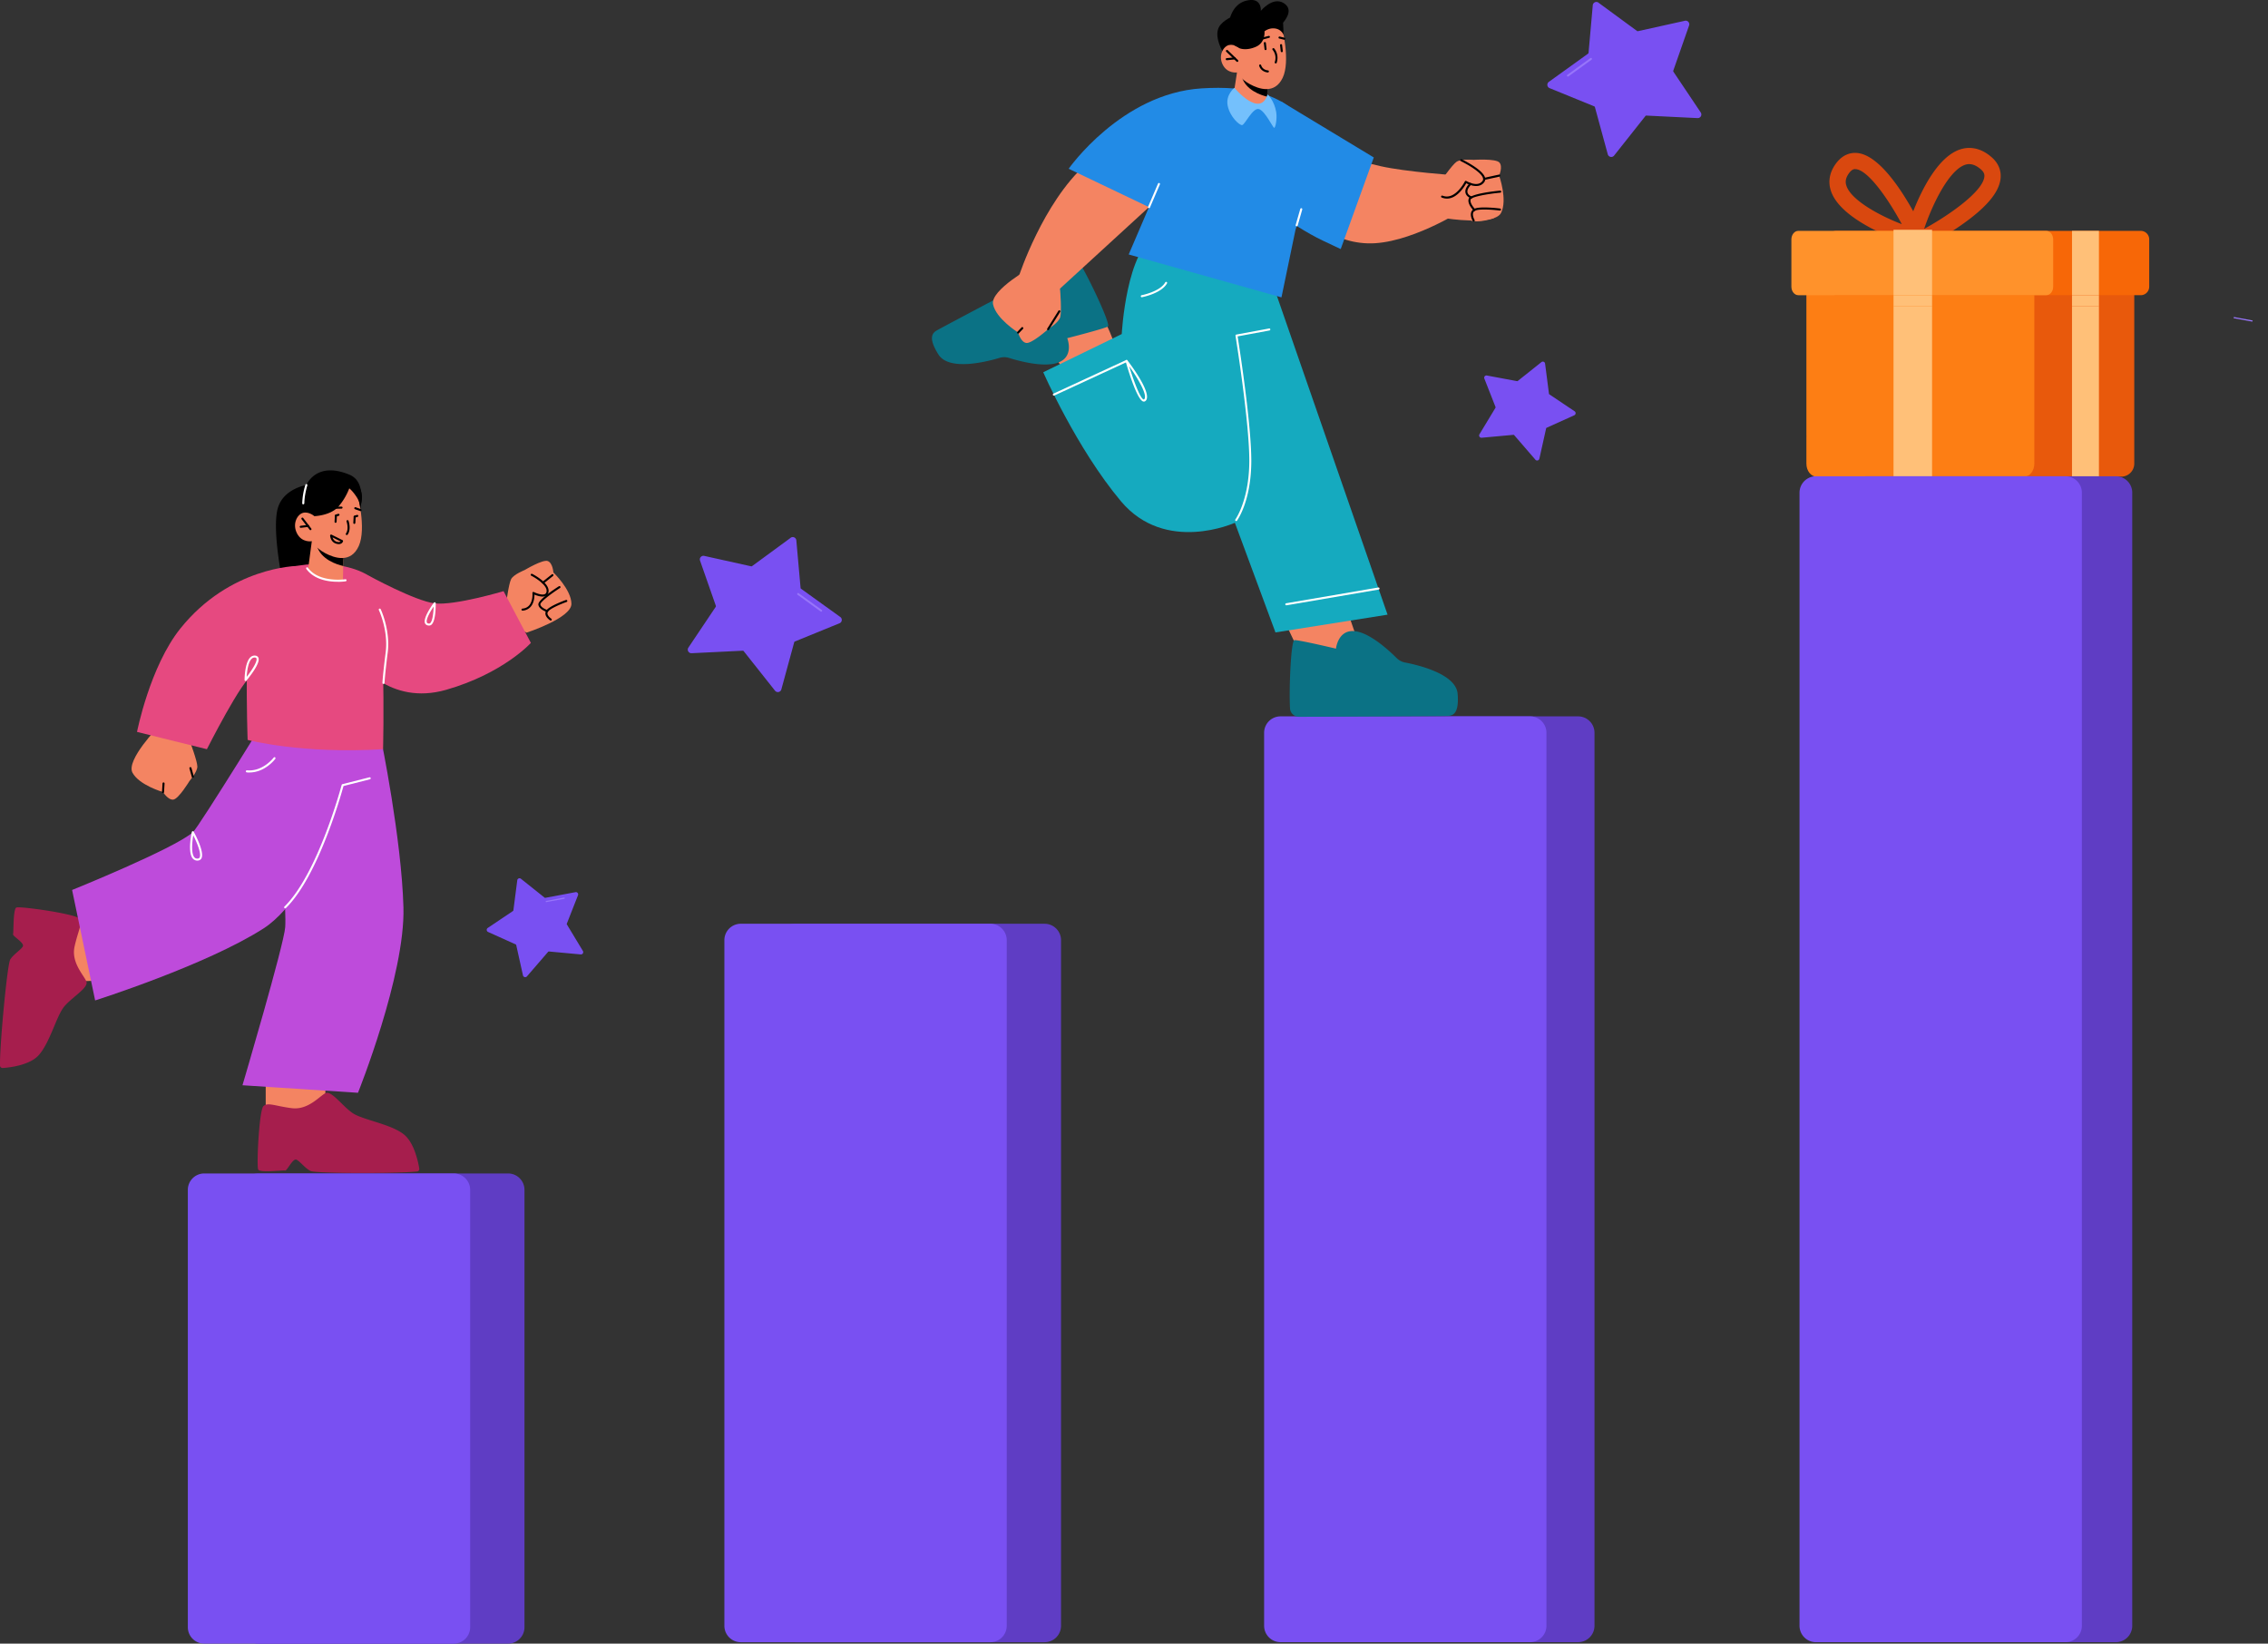 <svg fill="none" height="100" width="138" xmlns="http://www.w3.org/2000/svg"><rect width="100%" height="100%" fill="#333333" stroke="none"/><path d="m112.13 28.541c-.063-.008-.096-.054-.088-.104l.384-2.492a.09.09 0 0 1 .104-.075.09.09 0 0 1 .075.104l-.383 2.492a.09.09 0 0 1 -.088.075zm-1.638-1.821c-.304 0-.496-.087-.504-.091a.09.09 0 0 1 -.042-.121c.021-.046.075-.063.121-.042.037.017.971.433 1.971-.83a.087.087 0 0 1 .125-.012c.038.03.046.088.013.125-.634.8-1.267.971-1.688.971z" fill="#000"/><path d="m116.827 15.113a.509.509 0 0 1 -.192-.037l-.883-.371c-.463-.159-3.785-1.342-4.351-3.105-.18-.554-.075-1.117.291-1.625.438-.609.955-.7 1.309-.667 1.304.116 2.659 2.192 3.413 3.546.521-1.32 1.53-3.371 2.905-3.78.434-.129 1.109-.154 1.838.467.546.463.613.988.567 1.346-.1.855-.917 1.797-2.488 2.876-1.092.75-2.142 1.28-2.184 1.305a.525.525 0 0 1 -.221.054zm3.001-5.13a.848.848 0 0 0 -.225.033c-1.009.3-2.034 2.438-2.526 3.91 1.596-.876 3.559-2.28 3.663-3.164.017-.125 0-.283-.225-.47-.283-.242-.512-.305-.687-.305zm-6.952.304c-.079 0-.213.03-.379.263-.242.337-.205.587-.15.746.287.9 2.088 1.854 3.371 2.342-.817-1.521-2.038-3.28-2.8-3.347h-.042z" fill="#d9480f"/><path d="m129.067 16.005h-16.149a.796.796 0 0 0 -.796.796v11.403c0 .438.354.796.796.796h16.149a.796.796 0 0 0 .796-.796v-11.403a.796.796 0 0 0 -.796-.796z" fill="#e8590c"/><path d="m123.783 16.801v11.403c0 .438-.28.796-.621.796h-12.628c-.342 0-.621-.354-.621-.796v-11.403c0-.437.279-.796.621-.796h12.628c.341 0 .621.355.621.796z" fill="#fd7e14"/><path d="m111.73 14.046h18.525c.288 0 .517.234.517.517v2.88a.517.517 0 0 1 -.517.517h-18.525a.52.52 0 0 1 -.517-.517v-2.88a.52.52 0 0 1 .517-.517z" fill="#f76707"/><path d="m124.929 14.563v2.88c0 .288-.188.517-.421.517h-15.087c-.233 0-.421-.234-.421-.517v-2.88c0-.283.188-.517.421-.517h15.087c.233 0 .421.234.421.517z" fill="#ff922b"/><path d="m117.56 13.98h-2.346v3.98h2.346zm0 4.65h-2.346v10.366h2.346zm10.153-4.584h-1.638v3.914h1.638zm0 4.584h-1.638v10.366h1.638z" fill="#ffc078"/><path d="m117.56 17.964h-2.346v.667h2.346zm10.153 0h-1.638v.667h1.638z" fill="#ffc078"/><path d="m63.562 56.202h-15.182a.999.999 0 0 0 -1 1v41.713c0 .551.448.999 1 .999h15.18a.999.999 0 0 0 1-1v-41.712a.999.999 0 0 0 -1-.999zm-32.648 15.192h-15.18a.999.999 0 0 0 -1 1v26.606c0 .552.447.999 1 .999h15.18a.999.999 0 0 0 .999-.999v-26.607a.999.999 0 0 0 -1-.999zm65.108-27.81h-15.182a.999.999 0 0 0 -.999.999v54.329c0 .551.447.999.999.999h15.18a.999.999 0 0 0 1-1v-54.327a.999.999 0 0 0 -1-1zm32.719-14.608h-15.18a.999.999 0 0 0 -.999.999v68.94c0 .551.447.998.999.998h15.18a.999.999 0 0 0 .999-.998v-68.94a.999.999 0 0 0 -.999-1z" fill="#5f3dc4"/><path d="m60.257 56.202h-15.181a.999.999 0 0 0 -1 .999v41.713c0 .552.448 1 1 1h15.18a.999.999 0 0 0 1-1v-41.713a.999.999 0 0 0 -1-.999zm-32.648 15.192h-15.181a.999.999 0 0 0 -.999 1v26.606c0 .552.447.999.999.999h15.18a.999.999 0 0 0 1-1v-26.605a.999.999 0 0 0 -1-.999zm65.488-27.81h-15.181a.999.999 0 0 0 -.999.999v54.329c0 .551.447.999.999.999h15.18a.999.999 0 0 0 1-1v-54.327a.999.999 0 0 0 -1-1zm32.578-14.608h-15.181a1 1 0 0 0 -.999.999v68.94a1 1 0 0 0 .999.998h15.181a.999.999 0 0 0 .999-.998v-68.94a.999.999 0 0 0 -.999-1zm-28.406-28.807 2.34 1.716a.071.071 0 0 0 .055.011l2.844-.63a.22.22 0 0 1 .265.29l-.961 2.747a.069.069 0 0 0 .008.058l1.664 2.481a.22.22 0 0 1 -.196.343l-3.115-.153c-.02 0-.043.009-.054.026l-1.906 2.407a.22.22 0 0 1 -.386-.08l-.783-2.871a.06.06 0 0 0 -.04-.043l-2.71-1.106a.22.22 0 0 1 -.043-.391l2.381-1.713a.064.064 0 0 0 .026-.05l.256-2.881a.22.22 0 0 1 .36-.161z" fill="#7950f2"/><path d="m95.4 4.657a.06.06 0 0 1 -.046-.023c-.02-.026-.012-.063.011-.08l1.408-1.02a.056.056 0 0 1 .08.015c.021.026.012.063-.01.08l-1.408 1.02s-.023.011-.035.011z" fill="#9775fa"/><path d="m48.101 32.727-2.34 1.716a.071.071 0 0 1 -.055.012l-2.844-.631a.22.22 0 0 0 -.265.29l.961 2.747c.006.02.003.04-.008.058l-1.664 2.481a.22.22 0 0 0 .195.342l3.115-.152c.02 0 .044.008.055.026l1.906 2.406a.22.22 0 0 0 .386-.08l.783-2.87a.06.06 0 0 1 .04-.044l2.71-1.105a.22.22 0 0 0 .042-.392l-2.38-1.713a.064.064 0 0 1 -.026-.049l-.257-2.882a.22.22 0 0 0 -.36-.16z" fill="#7950f2"/><path d="m49.97 37.215a.06.06 0 0 0 .046-.023c.017-.026.011-.063-.012-.08l-1.407-1.02a.056.056 0 0 0 -.081.012c-.017.026-.012.063.011.08l1.408 1.02s.023.011.035.011z" fill="#9775fa"/><path d="m94.014 22.13.236 1.829s.009.023.017.029l1.535 1.03a.14.14 0 0 1 -.017.25l-1.684.76s-.02.018-.023.03l-.412 1.85c-.026.113-.17.147-.242.061l-1.296-1.5s-.023-.014-.034-.014l-1.94.178a.14.14 0 0 1 -.133-.213l.976-1.615s.009-.026.003-.037l-.68-1.73a.138.138 0 0 1 .162-.19l1.83.342s.024 0 .035-.009l1.437-1.145a.138.138 0 0 1 .23.095z" fill="#7950f2"/><path d="m137.027 19.564-1.091-.201c-.02-.003-.032-.023-.029-.043s.023-.032.043-.029l1.086.201c.02.003.031.023.028.044a.033.033 0 0 1 -.034.028z" fill="#9775fa"/><path d="m19.798 65.208h-3.63v3.074h3.63zm-13.942-9.344-3.072.113.139 3.795 3.073-.113z" fill="#f48462"/><path d="m.999 55.212c-.213.095-.162 1.505-.205 1.624-.043.118.734.538.59.757-.14.216-.55.457-.757.777-.193.297-.665 5.456-.625 6.466.003.084.081.147.17.141.225-.014.66-.06 1.103-.187.397-.115.806-.294 1.068-.579.685-.74 1.088-2.389 1.555-2.96.463-.57 1.508-1.154 1.359-1.536-.153-.383-.936-1.15-.72-2.125.216-.976.504-1.41.285-1.702-.138-.181-1.54-.44-2.609-.581-.624-.084-1.137-.127-1.214-.092zm14.714 15.949c.115.205 1.514.023 1.635.055s.47-.78.7-.656c.227.12.507.506.843.682.314.164 5.493.161 6.495.029.084-.012.139-.092.124-.182a5.741 5.741 0 0 0 -.288-1.082c-.15-.386-.365-.775-.676-1.01-.8-.617-2.482-.864-3.09-1.276-.61-.409-1.29-1.396-1.655-1.212-.365.187-1.056 1.04-2.05.913-.993-.124-1.45-.372-1.719-.127-.17.153-.296 1.575-.34 2.651-.025.631-.022 1.143.021 1.218z" fill="#a61e4d"/><path d="m30.793 36.77s.155-1.25.308-1.538c.155-.288.823-.55.823-.55s1.106-.665 1.408-.547c.303.118.34.694.34.694s1.091 1.042 1.097 1.908c.006.867-2.73 1.754-2.73 1.754l-1.304-.72.058-1.002zm-19.229 8.363s.444 1.177.444 1.505-.472.87-.472.87-.668 1.102-.99 1.14c-.323.037-.625-.458-.625-.458s-1.451-.415-1.86-1.18c-.41-.766 1.6-2.822 1.6-2.822l1.489.032z" fill="#f48462"/><path d="m31.79 37.152a.71.71 0 0 0 .509-.248c.193-.233.221-.561.221-.728.165.07.493.184.697.075.092-.049.147-.135.161-.26.064-.535-.953-1.056-.996-1.076a.063.063 0 0 0 -.083.029c-.015.031-.003.069.029.083.273.139.973.579.93.95-.01.081-.04.133-.096.165-.175.094-.547-.055-.676-.121-.02-.012-.043-.009-.063.002-.02.012-.03.035-.026.058 0 .006.043.466-.19.743-.101.12-.242.19-.418.204-.034 0-.06.032-.057.066 0 .032.029.058.063.058h-.006zm1.72.605c.02 0 .041-.012.053-.03.02-.028.011-.065-.018-.085 0 0-.198-.133-.23-.288a.175.175 0 0 1 .032-.144c.135-.199.863-.493 1.131-.588a.063.063 0 0 0 .038-.08.063.063 0 0 0 -.081-.038c-.104.038-1.01.366-1.192.637a.325.325 0 0 0 -.052.239c.04.204.274.36.285.365a.081.081 0 0 0 .035.012z" fill="#000"/><path d="m33.295 37.238a.065.065 0 0 0 .06-.043.061.061 0 0 0 -.04-.078c-.115-.037-.417-.17-.435-.348-.014-.135.61-.622 1.195-.996a.064.064 0 0 0 .02-.086.065.065 0 0 0 -.086-.02c-.3.192-1.278.84-1.252 1.114.028.293.498.446.518.455zm-.254-1.727s.026-.006.038-.014l.573-.455c.026-.023.032-.06.011-.087-.023-.026-.06-.031-.086-.011l-.573.455c-.026.023-.032.06-.011.086a.066.066 0 0 0 .048.023zm-12.696-.401s2.974-5.363.93-6.223c-2.047-.861-2.631.624-2.631.624s-1.38.21-1.733 1.385c-.355 1.175.192 4.005.192 4.005l3.245.21h-.003z" fill="#000"/><path d="m32.302 39.115s-1.673 1.857-5.157 2.854c-3.486.996-5.357-1.745-5.357-1.745l.647-5.202s2.81 1.54 4.017 1.687c1.206.146 4.188-.743 4.188-.743l1.664 3.152z" fill="#e64980"/><path d="m22.634 44.925s-3.103 9.322-6.599 11.562c-3.495 2.24-10.246 4.38-10.246 4.38l-1.402-6.72s6.167-2.49 7.345-3.51c.37-.32 5.256-8.265 5.256-8.265l5.646 2.556z" fill="#be4bdb"/><path d="m23.184 44.96s1.246 6.034 1.364 10.24c.116 4.12-2.766 11.286-2.766 11.286l-7.028-.458s2.53-8.553 2.6-9.621c.069-1.066-.216-4.132-.216-4.132l1.894-7.767 4.146.452z" fill="#be4bdb"/><path d="m23.308 45.582s.262-9.864-.876-10.56c-2.02-1.244-5.876-.72-6.774.532-.901 1.253-.59 9.463-.59 9.463s3.268.87 8.242.565z" fill="#e64980"/><path d="m18.972 32.931-.213 1.604s.227.498 1.154.7c.692.15.956.026.956.026l.012-.824.009-.803-1.644-.599-.277-.1z" fill="#f48462"/><path d="m19.248 33.032c0 .043.009.098.026.162.25.849 1.21 1.151 1.607 1.24l.008-.803-1.644-.599z" fill="#000"/><path d="m21.739 30.024s.572 2.122.092 3.193c-.481 1.07-1.474.742-2.053.434s-.806-.722-.806-.722-.599.11-.901-.478c-.303-.588.023-1.16.368-1.25.346-.092.697.202.697.202l-.216-.625s1.716-2.75 2.813-.754z" fill="#f48462"/><path d="m21.58 31.492h.018l.155-.043a.061.061 0 0 0 .046-.06v-.018c-.009-.034-.043-.052-.078-.043l-.155.043a.061.061 0 0 0 -.046.06v.018a.061.061 0 0 0 .06.046zm-2.441-.089s.962-.032 1.448-.576a3.787 3.787 0 0 0 .665-1.114s.184.13.435.506c.25.375.222.637.222.637s.52-1.152-.625-1.748c-1.143-.596-2.26.08-2.655.792-.394.711.51 1.509.51 1.509z" fill="#000"/><path d="m18.454 30.683c.034 0 .06-.026.063-.06.012-.565.184-1.089.184-1.091a.06.06 0 0 0 -.04-.078.06.06 0 0 0 -.078.04 4.182 4.182 0 0 0 -.193 1.129c0 .034.026.063.06.063z" fill="#fff"/><path d="m18.891 32.255s.026-.003.038-.012a.063.063 0 0 0 .011-.086l-.492-.642a.063.063 0 0 0 -.087-.011.063.063 0 0 0 -.011.086l.492.642c.012.017.032.023.05.023z" fill="#000"/><path d="m18.298 32.114.452-.055c.035-.003.058-.034.055-.069a.06.06 0 0 0 -.07-.055l-.442.055c-.035.003-.058.035-.055.07a.062.062 0 0 0 .06.054zm2.804.437c.02 0 .04-.008.052-.025.23-.332.06-.82.052-.841a.064.064 0 0 0 -.08-.037.063.063 0 0 0 -.038.08c0 .006.156.45-.037.728a.063.063 0 0 0 .014.087.055.055 0 0 0 .035.011zm-.656.524c-.334-.103-.357-.472-.36-.486 0-.023.009-.043.029-.055.02-.011.043-.014.063-.003l.662.331c.026.015.04.044.032.072a.228.228 0 0 1 -.112.136.307.307 0 0 1 -.147.034.505.505 0 0 1 -.164-.029zm-.21-.377a.384.384 0 0 0 .247.26c.093.028.165.028.213.002a.062.062 0 0 0 .026-.02l-.486-.244zm1.701-1.603a.063.063 0 0 0 .058-.04.064.064 0 0 0 -.038-.081l-.316-.113a.064.064 0 0 0 -.08.038.064.064 0 0 0 .037.08l.316.113.02.003zm-1.597-.139.443-.011c.034 0 .06-.029.06-.063a.061.061 0 0 0 -.063-.06l-.443.01a.061.061 0 0 0 -.06.064c0 .035.028.06.063.06zm1.217.919c.032 0 .06-.026.064-.058l.02-.357c0-.034-.023-.063-.058-.066-.037.003-.063.023-.066.058l-.02.357c0 .034.023.063.057.066zm-1.12-.449h.018l.155-.043a.062.062 0 0 0 .046-.06v-.018a.064.064 0 0 0 -.078-.043l-.155.043a.061.061 0 0 0 -.046.06v.018a.061.061 0 0 0 .06.046z" fill="#000"/><path d="m20.417 31.809c.032 0 .06-.026.063-.058l.02-.357c0-.034-.022-.063-.057-.066a.064.064 0 0 0 -.066.058l-.02.357c0 .034.023.063.057.066z" fill="#000"/><path d="m18.068 34.434s-4.08.044-7.094 3.806c-1.857 2.318-2.637 6.29-2.637 6.29l4.252 1.052s2.185-4.327 2.761-4.471c.576-.147 2.718-6.677 2.718-6.677z" fill="#e64980"/><path d="m9.918 48.253c.031 0 .06-.026.063-.057l.032-.527c0-.034-.023-.063-.058-.066-.032 0-.063.023-.066.057l-.032.527c0 .035.023.064.058.066zm1.813-.938h.018c.034-.009.051-.043.043-.078l-.144-.518c-.009-.035-.043-.052-.078-.043-.034.008-.052.043-.043.077l.144.519a.061.061 0 0 0 .06.046z" fill="#000"/><path d="m17.354 55.264a.064.064 0 0 0 .043-.018c1.978-1.946 3.374-6.952 3.504-7.424l1.61-.41a.062.062 0 0 0 .045-.074.064.064 0 0 0 -.075-.046l-1.646.417a.062.062 0 0 0 -.046.046c-.015.055-1.44 5.396-3.481 7.402-.026.023-.026.064 0 .09.012.011.029.02.043.02zm-2.179-8.266c.947 0 1.551-.794 1.577-.832a.063.063 0 0 0 -.011-.086.063.063 0 0 0 -.087.011c-.005.009-.662.87-1.626.775a.068.068 0 0 0 -.07.057c-.002.035.024.064.058.07.055.005.107.008.159.008zm10.692-9.06c-.161-.32.46-1.172.533-1.27a.07.07 0 0 1 .069-.023.061.061 0 0 1 .043.058c0 .103.012 1.028-.239 1.284a.215.215 0 0 1 -.161.072c-.15 0-.216-.07-.242-.124zm.112-.055s.03.055.133.055c.017 0 .04-.003.072-.035.147-.15.193-.665.201-.999-.233.346-.49.815-.406.976zm-14.256 14.343c-.317-.394-.064-1.554-.052-1.606a.065.065 0 0 1 .052-.049.056.056 0 0 1 .063.032c.072.126.683 1.26.464 1.632-.035.058-.104.124-.242.124a.354.354 0 0 1 -.285-.136zm.098-.077c.049.06.11.089.187.089.086 0 .118-.038.135-.063.135-.23-.178-.953-.383-1.354-.069.395-.135 1.083.06 1.328zm8.731-16.75c.268 0 .458-.029.481-.032a.062.062 0 0 0 .052-.072.06.06 0 0 0 -.072-.052c-.014 0-1.598.233-2.274-.702a.061.061 0 0 0 -.087-.014.061.061 0 0 0 -.014.086c.484.668 1.364.783 1.914.783zm2.782 6.212c.034 0 .06-.025.063-.06 0-.006.02-.486.193-1.84.175-1.376-.42-2.637-.426-2.648-.015-.032-.052-.043-.084-.029a.062.062 0 0 0 -.028.083c.005.012.587 1.241.414 2.58-.173 1.362-.196 1.845-.196 1.851 0 .035.026.063.06.063zm-8.413-.186a.059.059 0 0 1 -.04-.058c0-.043.006-1.062.36-1.382a.367.367 0 0 1 .285-.098c.123.012.175.075.198.13.139.33-.584 1.217-.73 1.393a.061.061 0 0 1 -.05.023c-.006 0-.014 0-.02-.003zm.4-1.35c-.227.206-.293.802-.31 1.105.305-.389.667-.942.593-1.123-.006-.012-.018-.046-.095-.052h-.024a.234.234 0 0 0 -.164.07z" fill="#fff"/><path d="m63.714 20.952 1.906 2.991 2.856-.898s-.86-3.118-1.396-3.656c-.536-.539-3.366 1.563-3.366 1.563zm13.618 15.108 1.629 3.412 3.907.26-1.618-4.682z" fill="#f48462"/><path d="m79.022 43.61a.545.545 0 0 1 -.53-.53c-.066-1.183.057-4.123.273-4.134.277-.015 2.525.518 2.525.518s.127-1.273 1.281-1.042c.887.178 1.958 1.163 2.407 1.612.144.144.32.236.513.273.826.159 3.103.703 3.201 1.903.121 1.469-.478 1.333-.754 1.348-.236.014-7.005.046-8.92.054zm-13.998-27.762c.248-.133.561-.032.717.224.604 1.017 1.857 3.682 1.672 3.792-.236.14-2.475.71-2.475.71s.477 1.187-.654 1.518c-.87.254-2.274-.124-2.882-.314a.978.978 0 0 0 -.581-.005c-.806.241-3.075.814-3.72-.205-.786-1.244-.193-1.402.043-1.543.205-.12 6.187-3.285 7.88-4.18z" fill="#0b7285"/><path d="m77.565 17.63 6.863 19.767-6.82 1.08-2.47-6.671s-4.224 1.92-6.933-1.31-4.727-7.848-4.727-7.848l4.776-2.324s.274-5.234 2.174-6.037 7.131 3.337 7.131 3.337z" fill="#15aabf"/><path d="m79.364 12.83s1.31 1.9 3.87 1.976c2.461.072 5.68-1.97 5.68-1.97l-.349-2.168s-3.023-.21-4.563-.558-2.695-.797-2.695-.797l-1.94 3.518h-.003z" fill="#f48462"/><path d="m87.604 11.115s.737-1.074 1.019-1.27c.282-.193 1.03-.118 1.03-.118s1.35-.092 1.578.158-.014.798-.014.798.524 1.471.118 2.268c-.406.8-3.386.329-3.386.329l-.878-1.276.53-.892z" fill="#f48462"/><path d="m90.892 13.277s-1.448.504-1.679-.118c-.233-.622-.296-1.713-.296-1.713l1.825-.556z" fill="#f48462"/><path d="m88.041 12.082c-.1 0-.207-.02-.316-.063a.064.064 0 0 1 -.035-.08c.012-.033.049-.047.08-.036.767.311 1.357-.854 1.362-.866a.08.08 0 0 1 .038-.032c.017-.006.034 0 .049.006.009.003.7.418.993-.011.032-.046.04-.101.023-.162-.1-.368-1.01-.872-1.353-1.036-.032-.015-.043-.052-.029-.084.015-.031.052-.043.084-.028.052.026 1.287.619 1.422 1.117a.308.308 0 0 1 -.04.262c-.268.394-.81.239-1.103.08-.118.216-.559.933-1.172.933zm1.676.752a.064.064 0 0 1 -.043-.018c-.018-.017-.426-.42-.303-.734.119-.3 1.607-.455 1.906-.484.035 0 .064.023.07.055.002.035-.024.063-.058.07-.838.08-1.739.252-1.8.405-.077.196.17.498.274.599a.064.064 0 0 1 0 .09.068.068 0 0 1 -.046.02z" fill="#000"/><path d="m89.668 13.481a.065.065 0 0 1 -.055-.031c-.005-.012-.167-.291-.1-.522a.345.345 0 0 1 .175-.216c.34-.184 1.537-.031 1.59-.025a.064.064 0 0 1 .054.069.065.065 0 0 1 -.07.054c-.336-.043-1.26-.123-1.513.012a.219.219 0 0 0 -.116.138c-.051.179.09.423.09.426.017.029.005.07-.023.087a.058.058 0 0 1 -.032.008zm-.138-1.408s-.015 0-.02-.003c-.012-.002-.28-.095-.337-.33-.043-.176.04-.375.25-.59.023-.027.064-.027.09 0 .025.022.025.063 0 .088-.179.185-.251.343-.22.473.041.17.254.244.257.244a.065.065 0 0 1 .04.078.065.065 0 0 1 -.06.043z" fill="#000"/><path d="m78.37 13.398s1.083.754 2.146 1.255l1.062.5 2.013-5.573-5.64-3.408.423 7.226h-.003z" fill="#228be6"/><path d="m75.221 31.702s-.026-.003-.037-.011a.061.061 0 0 1 -.014-.087c.008-.011.831-1.166.846-3.52.014-2.376-.832-7.604-.84-7.656a.062.062 0 0 1 .048-.072l1.998-.371c.032-.009.066.017.072.049a.062.062 0 0 1 -.049.072l-1.94.36c.095.59.843 5.369.832 7.614-.012 2.401-.835 3.547-.87 3.596a.06.06 0 0 1 -.048.026zm3.046 5.125c-.028 0-.057-.02-.06-.052a.062.062 0 0 1 .052-.072l5.608-.959a.062.062 0 0 1 .072.052.062.062 0 0 1 -.052.072l-5.608.959zm-8.668-12.397h-.026c-.389-.072-.97-2.053-1.083-2.45a.06.06 0 0 1 .032-.072c.026-.012.06-.006.078.017.152.199 1.488 1.958 1.134 2.433-.046.06-.095.075-.132.075zm-.893-2.15c.28.91.682 1.989.887 2.026.006 0 .017 0 .037-.023.199-.265-.4-1.272-.924-2.004z" fill="#fff"/><path d="m64.126 24.07a.066.066 0 0 1 -.058-.037.063.063 0 0 1 .032-.084l4.422-2.044a.063.063 0 0 1 .052.115l-4.422 2.044s-.018.006-.026.006z" fill="#fff"/><path d="m71.375 9.183s-2.675-1.549-5.3.809c-2.626 2.358-4.071 6.791-4.071 6.791l2.283.97 5.62-5.15 1.465-3.417z" fill="#f48462"/><path d="m64.509 17.687s.1 1.296 0 1.618c-.098.323-.734.723-.734.723s-1 .895-1.336.838c-.337-.058-.493-.637-.493-.637s-1.338-.834-1.523-1.713c-.184-.875 2.445-2.323 2.445-2.323l1.491.466.15 1.025z" fill="#f48462"/><path d="m61.946 20.296a.064.064 0 0 1 -.043-.018c-.026-.023-.026-.063 0-.089l.254-.268c.023-.026.063-.026.089 0 .026.023.026.064 0 .09l-.254.267s-.028.02-.046.02zm1.829-.205s-.023-.003-.035-.008a.064.064 0 0 1 -.02-.087l.682-1.088c.017-.029.055-.037.087-.02a.064.064 0 0 1 .02.086l-.683 1.088a.058.058 0 0 1 -.051.03z" fill="#000"/><path d="m65.024 10.268s3.207-4.58 8.081-4.891c5.793-.372 6.645 2.516 6.751 3.67.116 1.261-1.033 4.95-1.033 4.95l-.85 4.096-9.296-2.611 1.235-2.879-4.885-2.335z" fill="#228be6"/><path d="m77.216 2.161s1.9-1.321.902-1.966c-.668-.432-1.402.466-1.402.466s-1.713 0-2.442.835c-.725.838.723 2.548.723 2.548l2.22-1.88v-.004z" fill="#000"/><path d="m75.267 4.407-.236 1.531s.398.357 1.299.567c.67.156.748.165.748.165l.023-.79.023-.77-1.592-.605-.268-.101z" fill="#f48462"/><path d="m75.535 4.507c0 .044.006.095.023.156.23.818 1.16 1.126 1.546 1.22l.023-.771z" fill="#000"/><path d="m78.008 1.672s.524 2.044.038 3.063c-.487 1.019-1.449.685-2.007.38-.559-.305-.772-.708-.772-.708s-.584.092-.87-.475c-.284-.568.044-1.112.38-1.192.34-.08.677.207.677.207l-.201-.602s1.716-2.605 2.755-.67z" fill="#f48462"/><g fill="#000"><path d="m75.282 3.765a.063.063 0 0 1 -.043-.018l-.625-.601c-.026-.023-.026-.064 0-.09.023-.025.063-.025.089 0l.625.602c.026.023.026.063 0 .09a.068.068 0 0 1 -.046.02z"/><path d="m74.643 3.661a.06.06 0 0 1 -.06-.055c-.004-.034.02-.066.054-.069l.48-.046c.038-.003.067.023.07.055.003.034-.02.066-.055.069l-.48.049h-.007zm2.982.199s-.011 0-.02-.003c-.032-.012-.052-.046-.04-.078a.772.772 0 0 0 -.13-.746.063.063 0 0 1 .003-.089c.026-.023.063-.02.09.003.01.014.319.351.155.87a.062.062 0 0 1 -.06.043zm.365-.686a.06.06 0 0 1 -.06-.054l-.043-.366c-.003-.034.02-.066.055-.069.037-.003.066.02.069.055l.043.365c.003.035-.02.067-.055.07h-.008zm-.987-.126a.06.06 0 0 1 -.06-.055l-.043-.366c-.003-.034.02-.066.054-.069.035-.003.067.02.07.055l.043.366c.003.034-.02.066-.055.069z"/><path d="m78.106 2.13s-.12-.335-.51-.395c-.388-.06-.656.173-.656.173s.072.668-.51.932c-.581.262-.976.107-.976.107l-.362-.193-.196-.593 1.29-1.008 1.549-.53.337.787zm-.959 2.28c-.02 0-.414-.026-.53-.406a.065.065 0 0 1 .04-.078c.035-.009.07.009.079.04.089.294.4.317.414.317.035 0 .06.032.058.066 0 .032-.029.058-.064.058zm-.431-3.752s.08-.855-.884-.616c-.965.24-1.066 1.405-1.066 1.405l1.952-.789z"/><path d="m78.146 2.417h-.014l-.29-.072a.062.062 0 0 1 -.047-.075.062.062 0 0 1 .075-.046l.29.072a.062.062 0 0 1 .047.075c-.006.029-.032.046-.06.046zm-1.361 0a.061.061 0 0 1 -.06-.046.06.06 0 0 1 .042-.075l.426-.112a.062.062 0 0 1 .075.043.061.061 0 0 1 -.043.075l-.426.112h-.014z"/></g><path d="m69.475 18.085a.062.062 0 0 1 -.06-.052c-.006-.035.014-.066.048-.072.012 0 1.129-.222 1.437-.78a.065.065 0 0 1 .084-.026c.031.017.04.054.025.083-.334.61-1.474.835-1.523.844h-.011z" fill="#fff"/><path d="m77.127 5.74s.418.385.527 1.088c.063.397-.046.959-.127.947-.08-.012-.55-1.028-.924-1.137-.374-.112-.855.956-1.025.973-.17.014-.743-.513-.878-1.18-.135-.666.412-1.089.412-1.089s1.557 1.883 2.018.398z" fill="#74c0fc"/><path d="m69.912 12.664s-.017 0-.023-.006c-.031-.015-.046-.05-.031-.08l.604-1.409c.015-.031.052-.046.081-.031.032.014.046.049.032.08l-.605 1.408a.066.066 0 0 1 -.058.038zm8.986 1.102h-.017c-.035-.008-.052-.043-.044-.078l.28-.976c.008-.031.046-.051.077-.043.035.009.052.043.043.078l-.279.976a.061.061 0 0 1 -.06.046z" fill="#fff"/><path d="m90.307 10.945a.062.062 0 0 1 -.06-.05.065.065 0 0 1 .049-.074l.912-.199a.065.065 0 0 1 .075.05.065.065 0 0 1 -.049.074l-.912.199z" fill="#000"/><path d="m31.473 53.565-.236 1.828s-.01.023-.018.029l-1.534 1.03a.14.14 0 0 0 .017.251l1.684.76s.02.017.023.029l.412 1.851c.026.112.17.147.242.06l1.295-1.5s.023-.014.035-.014l1.94.179a.14.14 0 0 0 .133-.213l-.976-1.615s-.009-.026-.003-.038l.68-1.73a.138.138 0 0 0 -.162-.19l-1.831.343s-.023 0-.035-.01l-1.436-1.145a.138.138 0 0 0 -.23.095z" fill="#7950f2"/><path d="m33.243 54.884 1.091-.202c.02-.003.032-.023.03-.043-.004-.02-.024-.032-.044-.029l-1.086.202c-.02.003-.031.023-.028.043a.034.034 0 0 0 .034.029z" fill="#9775fa"/></svg>